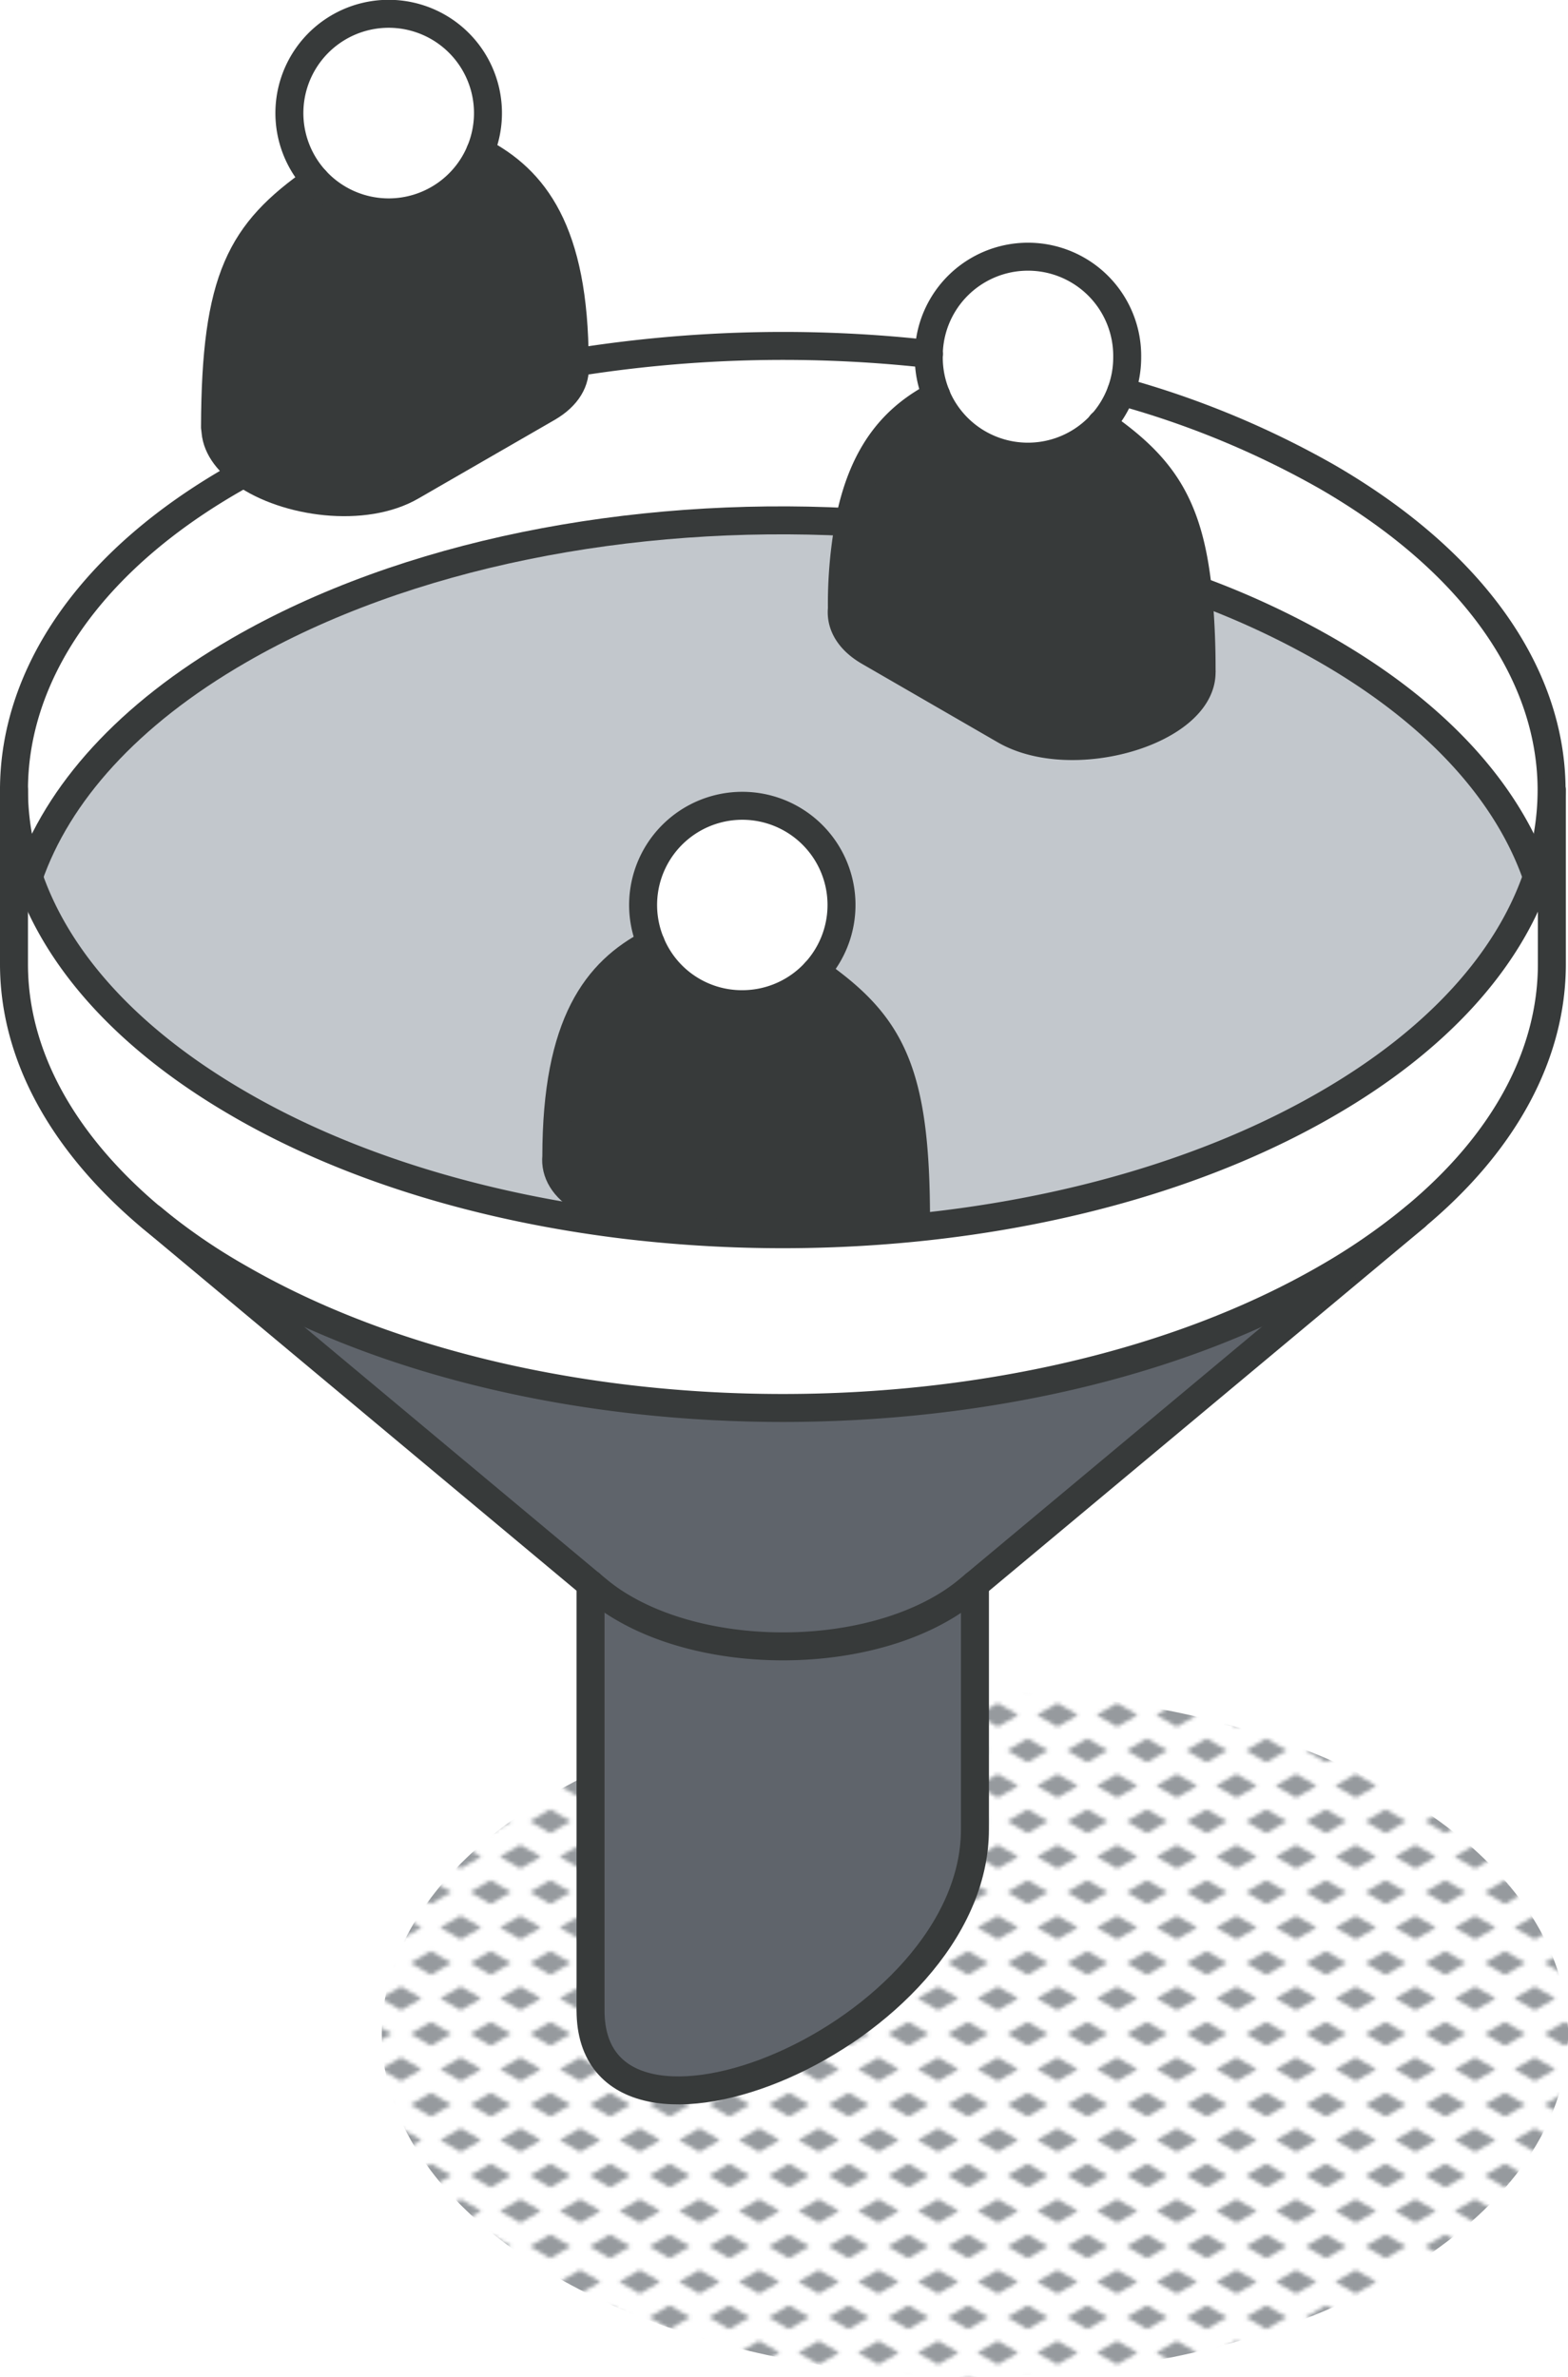 <svg xmlns="http://www.w3.org/2000/svg" xmlns:xlink="http://www.w3.org/1999/xlink" viewBox="0 0 168.18 254.93"><defs><style>.cls-1,.cls-8{fill:none;}.cls-2{fill:#969a9e;}.cls-3{fill:url(#New_Pattern_Swatch_3);}.cls-4{fill:#fff;}.cls-5{fill:#c2c7cc;}.cls-6{fill:#5f646b;}.cls-7{fill:#373a3a;}.cls-8{stroke:#373a3a;stroke-linecap:round;stroke-linejoin:round;stroke-width:3px;}</style><pattern id="New_Pattern_Swatch_3" data-name="New Pattern Swatch 3" width="16" height="19" patternTransform="translate(-2123.38 -47.85) scale(0.4)" patternUnits="userSpaceOnUse" viewBox="0 0 16 19"><rect class="cls-1" width="16" height="19"/><polygon class="cls-2" points="16 22.18 10.5 19 16 15.82 21.5 19 16 22.18"/><polygon class="cls-2" points="8 12.68 2.5 9.5 8 6.33 13.5 9.5 8 12.68"/><polygon class="cls-2" points="0 22.18 -5.5 19 0 15.82 5.5 19 0 22.18"/><polygon class="cls-2" points="16 3.18 10.5 0 16 -3.17 21.5 0 16 3.18"/><polygon class="cls-2" points="0 3.18 -5.5 0 0 -3.17 5.5 0 0 3.18"/></pattern></defs><g id="Layer_2" data-name="Layer 2"><g id="icons_design" data-name="icons design"><ellipse class="cls-3" cx="104.57" cy="218.2" rx="63.62" ry="36.73"/><path class="cls-4" d="M67.23,131.35a142.33,142.33,0,0,0,31,.28c16.16-1.62,31.64-6,44.11-13.24,12-6.9,19.49-15.42,22.56-24.32a28.45,28.45,0,0,0,1.6-9.35v18.69c0,9.52-4.92,19-14.75,27.18a67.79,67.79,0,0,1-9.41,6.49c-32.21,18.59-84.43,18.59-116.63,0a64.56,64.56,0,0,1-9.42-6.49l-.17-.13C6.41,122.28,1.5,112.88,1.5,103.41V84.72a28.6,28.6,0,0,0,1.59,9.34c3.08,8.92,10.6,17.42,22.57,24.33C37.47,125.22,52,129.54,67.23,131.35Z"/><path class="cls-4" d="M166.45,84.72a28.45,28.45,0,0,1-1.6,9.35c-3.07-8.91-10.59-17.42-22.56-24.33a89.15,89.15,0,0,0-13.81-6.43c-1-9.42-4-13.4-10.36-17.83A10.51,10.51,0,0,0,120.26,42a96.63,96.63,0,0,1,22,9.1C158.39,60.35,166.45,72.54,166.45,84.72Z"/><path class="cls-5" d="M142.29,69.74c12,6.91,19.49,15.42,22.56,24.33-3.07,8.9-10.59,17.42-22.56,24.32-12.47,7.21-27.95,11.62-44.11,13.24a3.74,3.74,0,0,0,.07-.75v-.11c0-16.05-2.76-20.94-10.76-26.54a10.62,10.62,0,1,0-17.69-3.06c-5.78,3-10.12,8.55-10.13,22.86-.17,1.73.78,3.41,2.91,4.63l4.65,2.69c-15.24-1.81-29.76-6.13-41.57-13C13.69,111.48,6.17,103,3.09,94.06c3.09-8.92,10.6-17.41,22.57-24.32C43.57,59.39,67.68,54.8,91.1,56a48.54,48.54,0,0,0-.8,9.31c-.17,1.73.78,3.4,2.91,4.63l14.55,8.41c7.22,4.18,21.1.12,21.12-6.19V72a84.17,84.17,0,0,0-.4-8.71A89.15,89.15,0,0,1,142.29,69.74Z"/><path class="cls-6" d="M151.7,130.59l-47.9,40a19.9,19.9,0,0,1-2.8,1.93c-9.4,5.43-24.65,5.43-34,0a19.9,19.9,0,0,1-2.8-1.93l-47.91-40a67.32,67.32,0,0,0,9.42,6.49c32.2,18.59,84.42,18.59,116.63,0A67.79,67.79,0,0,0,151.7,130.59Z"/><path class="cls-7" d="M128.88,72v.11c0,6.31-13.9,10.37-21.12,6.19L93.21,69.91c-2.13-1.23-3.08-2.9-2.91-4.63A48.54,48.54,0,0,1,91.1,56c1.5-7.65,5-11.29,9.33-13.55a10.65,10.65,0,0,0,17.69,3.06c6.32,4.43,9.35,8.41,10.36,17.83A84.17,84.17,0,0,1,128.88,72Z"/><path class="cls-4" d="M118.12,45.48a10.62,10.62,0,0,1-18.5-7.16V38a10.64,10.64,0,0,1,21.28.35,10.61,10.61,0,0,1-2.78,7.16Z"/><path class="cls-6" d="M104.57,170V196.2c0,22.19-41.23,38.9-41.23,19.43V169.92l.81.67a19.9,19.9,0,0,0,2.8,1.93c9.4,5.43,24.65,5.43,34.05,0a19.9,19.9,0,0,0,2.8-1.93Z"/><path class="cls-4" d="M99.62,38.32a10.56,10.56,0,0,0,.81,4.1C96.11,44.68,92.6,48.32,91.1,56,67.68,54.8,43.57,59.39,25.66,69.74c-12,6.91-19.48,15.4-22.57,24.32A28.6,28.6,0,0,1,1.5,84.72c0-12.18,7.94-24.57,24.16-33.67l.48-.27c4.51,3.16,12.93,4.32,18,1.36l14.56-8.4c2.12-1.23,3.07-2.9,2.9-4.63v-.23a141.58,141.58,0,0,1,38-.91C99.61,38.08,99.62,38.2,99.62,38.32Z"/><path class="cls-7" d="M98.25,130.77v.11a3.74,3.74,0,0,1-.07.75,142.33,142.33,0,0,1-30.95-.28l-4.65-2.69c-2.13-1.22-3.08-2.9-2.91-4.63,0-14.31,4.35-19.83,10.13-22.86a10.64,10.64,0,0,0,17.69,3.06C95.49,109.83,98.23,114.72,98.25,130.77Z"/><path class="cls-4" d="M87.49,104.23a10.62,10.62,0,1,1,2.79-7.17A10.64,10.64,0,0,1,87.49,104.23Z"/><path class="cls-7" d="M61.64,39.11c.17,1.73-.78,3.4-2.9,4.63l-14.56,8.4c-5.11,3-13.53,1.8-18-1.36-1.87-1.32-3.07-3-3.08-4.82v-.12c0-16.05,2.77-20.93,10.76-26.53a10.65,10.65,0,0,0,17.69-3.06c5.76,3,10.11,8.48,10.13,22.63Z"/><path class="cls-4" d="M33.82,19.31a10.65,10.65,0,1,1,7.87,3.47A10.63,10.63,0,0,1,33.82,19.31Z"/><path class="cls-8" d="M61.64,38.88a141.58,141.58,0,0,1,38-.91"/><path class="cls-8" d="M3.09,94.06A28.6,28.6,0,0,1,1.5,84.72c0-12.18,7.94-24.57,24.16-33.67l.48-.27"/><path class="cls-8" d="M120.26,42a96.63,96.63,0,0,1,22,9.1c16.1,9.3,24.16,21.49,24.16,33.67a28.45,28.45,0,0,1-1.6,9.35c-3.08,8.9-10.59,17.42-22.56,24.32-12.47,7.21-27.95,11.62-44.11,13.24a143,143,0,0,1-30.95-.28c-15.23-1.83-29.76-6.13-41.57-13C13.69,111.48,6.17,103,3.09,94.06"/><line class="cls-8" x1="104.57" y1="169.95" x2="151.88" y2="130.46"/><path class="cls-8" d="M63.34,169.92l.81.67a19.9,19.9,0,0,0,2.8,1.93c9.4,5.43,24.65,5.43,34.05,0a19.9,19.9,0,0,0,2.8-1.93l.77-.64"/><line class="cls-8" x1="16.24" y1="130.59" x2="63.34" y2="169.92"/><path class="cls-8" d="M3.09,94.06c3.09-8.92,10.6-17.41,22.57-24.32C43.57,59.39,67.68,54.8,91.1,56"/><path class="cls-8" d="M128.48,63.31a89.15,89.15,0,0,1,13.81,6.43c12,6.91,19.49,15.42,22.56,24.33"/><path class="cls-8" d="M1.5,84.72v18.69c0,9.47,4.91,18.87,14.57,27.05l.17.13a64.56,64.56,0,0,0,9.42,6.49c32.2,18.59,84.42,18.59,116.63,0a67.79,67.79,0,0,0,9.41-6.49c9.83-8.14,14.75-17.66,14.75-27.18V84.72"/><path class="cls-8" d="M104.57,170V196.2c0,22.19-41.23,38.9-41.23,19.43V169.92"/><path class="cls-8" d="M98.18,131.63a3.74,3.74,0,0,0,.07-.75v-.11c0-16.05-2.76-20.94-10.76-26.54"/><path class="cls-8" d="M69.8,101.17c-5.78,3-10.12,8.55-10.13,22.86-.17,1.73.78,3.41,2.91,4.63l4.65,2.69"/><path class="cls-8" d="M69.8,101.17a10.64,10.64,0,1,1,9.83,6.54A10.57,10.57,0,0,1,69.8,101.17Z"/><path class="cls-8" d="M23.06,45.84c.05-16.05,2.77-20.93,10.76-26.53h0"/><path class="cls-8" d="M51.51,16.25c5.76,3,10.11,8.48,10.13,22.63v.23c.17,1.73-.78,3.4-2.9,4.63l-14.56,8.4c-5.11,3-13.53,1.8-18-1.36-1.87-1.32-3.07-3-3.08-4.82v-.12"/><path class="cls-8" d="M51.51,16.25a10.65,10.65,0,1,0-9.82,6.53A10.65,10.65,0,0,0,51.51,16.25Z"/><path class="cls-8" d="M128.88,72a87.07,87.07,0,0,0-.4-8.71c-1-9.42-4-13.4-10.36-17.83"/><path class="cls-8" d="M100.43,42.42c-4.32,2.26-7.82,5.9-9.33,13.55a48.54,48.54,0,0,0-.8,9.31c-.17,1.73.78,3.4,2.91,4.63l14.55,8.41c7.22,4.18,21.1.12,21.12-6.19V72"/><path class="cls-8" d="M100.43,42.42a10.56,10.56,0,0,1-.81-4.1V38a10.64,10.64,0,0,1,21.28.35,10.61,10.61,0,0,1-2.78,7.16,10.65,10.65,0,0,1-17.69-3.06Z"/></g></g></svg>